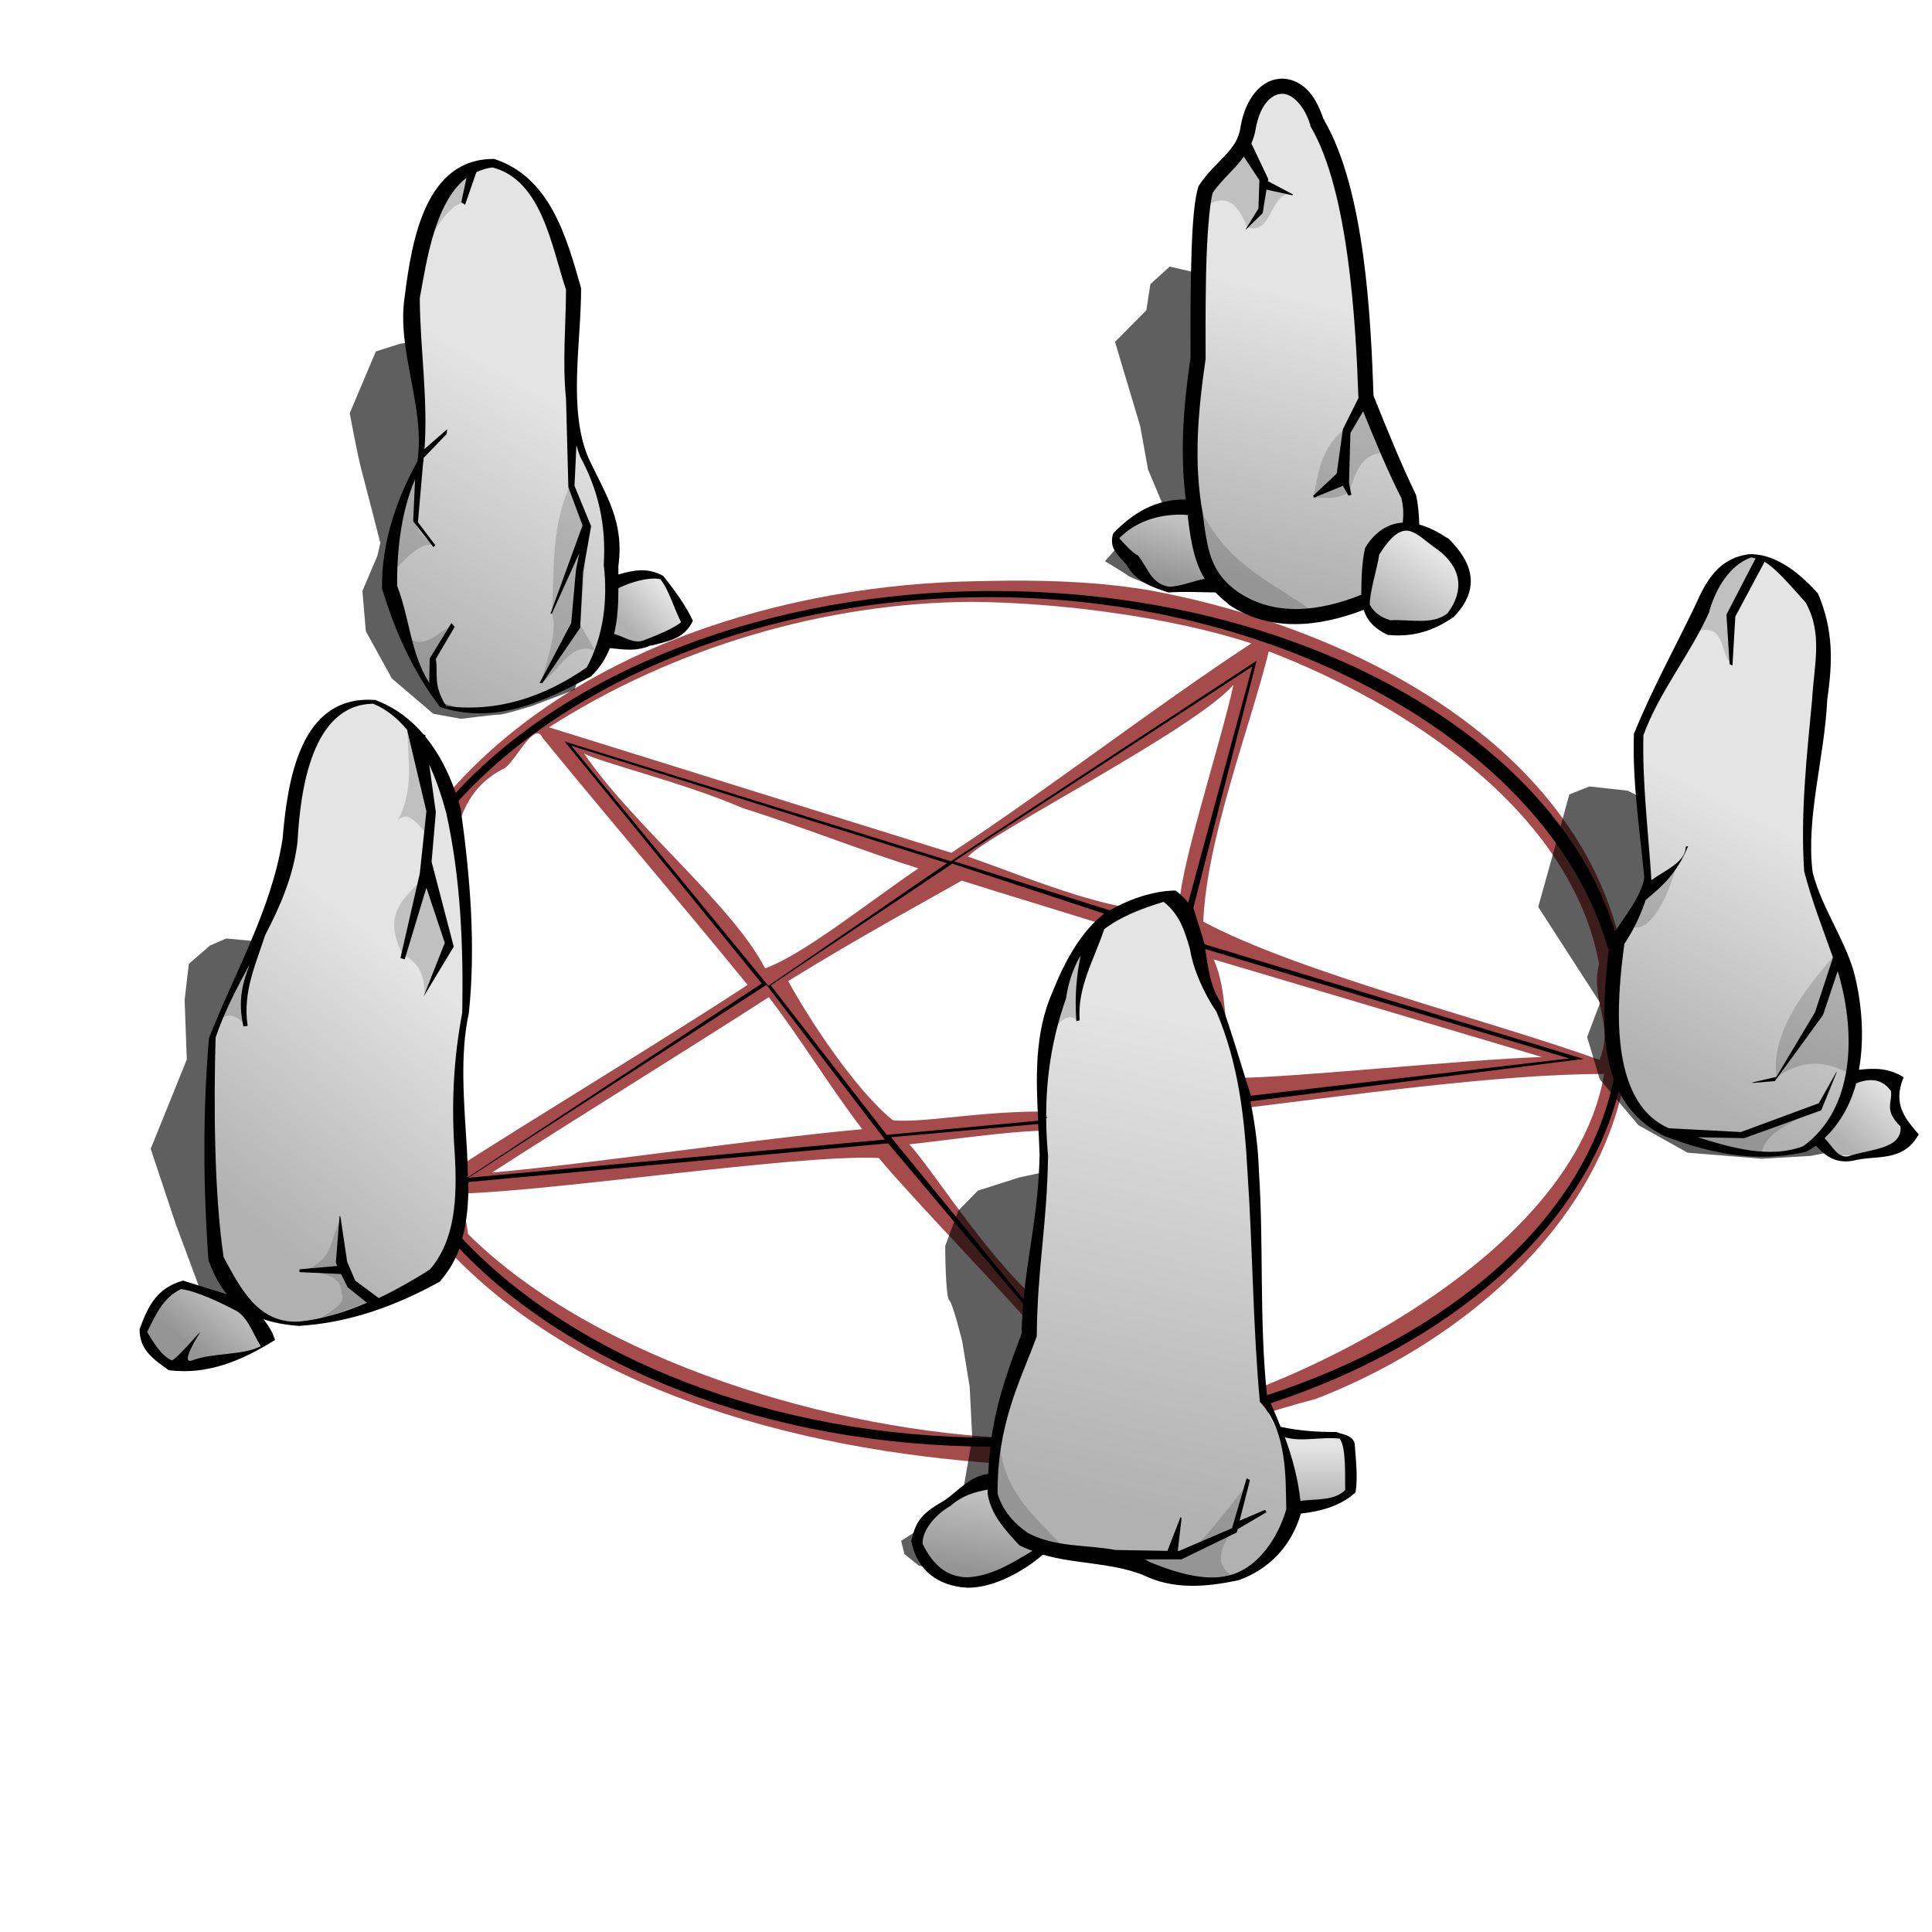 <?xml version="1.0" encoding="UTF-8" standalone="no"?>
<!-- Created with Inkscape (http://www.inkscape.org/) -->
<svg
    xmlns:inkscape="http://www.inkscape.org/namespaces/inkscape"
    xmlns:rdf="http://www.w3.org/1999/02/22-rdf-syntax-ns#"
    xmlns="http://www.w3.org/2000/svg"
    xmlns:sodipodi="http://sodipodi.sourceforge.net/DTD/sodipodi-0.dtd"
    xmlns:cc="http://creativecommons.org/ns#"
    xmlns:xlink="http://www.w3.org/1999/xlink"
    xmlns:dc="http://purl.org/dc/elements/1.1/"
    xmlns:svg="http://www.w3.org/2000/svg"
    xmlns:ns1="http://sozi.baierouge.fr"
    id="svg2"
    sodipodi:docname="magic_stones.svg"
    viewBox="0 0 128 128"
    sodipodi:version="0.32"
    version="1.0"
    inkscape:output_extension="org.inkscape.output.svg.inkscape"
    inkscape:version="0.45+devel"
  >
  <defs
      id="defs4"
    >
    <filter
        id="filter2972"
        inkscape:collect="always"
      >
      <feGaussianBlur
          id="feGaussianBlur2974"
          stdDeviation="1.386"
          inkscape:collect="always"
      />
    </filter
    >
    <linearGradient
        id="linearGradient2338"
      >
      <stop
          id="stop2340"
          style="stop-color:#b1b1b1"
          offset="0"
      />
      <stop
          id="stop2342"
          style="stop-color:#e4e4e4"
          offset="1"
      />
    </linearGradient
    >
    <linearGradient
        id="linearGradient3068"
        y2="67.805"
        xlink:href="#linearGradient2338"
        gradientUnits="userSpaceOnUse"
        x2="79.395"
        y1="99.542"
        x1="72.244"
        inkscape:collect="always"
    />
    <linearGradient
        id="linearGradient3072"
        y2="98.92"
        xlink:href="#linearGradient2338"
        gradientUnits="userSpaceOnUse"
        x2="64.258"
        y1="103.78"
        x1="63.463"
        inkscape:collect="always"
    />
    <linearGradient
        id="linearGradient3076"
        y2="95.827"
        xlink:href="#linearGradient2338"
        gradientUnits="userSpaceOnUse"
        x2="87.195"
        y1="99.804"
        x1="87.195"
        inkscape:collect="always"
    />
    <linearGradient
        id="linearGradient2342"
        y2="67.012"
        xlink:href="#linearGradient2338"
        gradientUnits="userSpaceOnUse"
        x2="31.024"
        y1="82.657"
        x1="18.385"
        inkscape:collect="always"
    />
    <linearGradient
        id="linearGradient2346"
        y2="86.413"
        xlink:href="#linearGradient2338"
        gradientUnits="userSpaceOnUse"
        x2="15.468"
        y1="89.418"
        x1="12.993"
        inkscape:collect="always"
    />
    <filter
        id="filter2946"
        inkscape:collect="always"
      >
      <feGaussianBlur
          id="feGaussianBlur2948"
          stdDeviation="0.585"
          inkscape:collect="always"
      />
    </filter
    >
    <filter
        id="filter2985"
        inkscape:collect="always"
      >
      <feGaussianBlur
          id="feGaussianBlur2987"
          stdDeviation="0.64"
          inkscape:collect="always"
      />
    </filter
    >
    <linearGradient
        id="linearGradient2991"
        y2="28.917"
        xlink:href="#linearGradient2338"
        gradientUnits="userSpaceOnUse"
        x2="40.659"
        y1="46.329"
        x1="30.406"
        inkscape:collect="always"
    />
    <linearGradient
        id="linearGradient2995"
        y2="39.346"
        xlink:href="#linearGradient2338"
        gradientUnits="userSpaceOnUse"
        x2="44.288"
        y1="41.733"
        x1="41.719"
        inkscape:collect="always"
    />
    <filter
        id="filter3055"
        inkscape:collect="always"
      >
      <feGaussianBlur
          id="feGaussianBlur3057"
          stdDeviation="0.511"
          inkscape:collect="always"
      />
    </filter
    >
    <linearGradient
        id="linearGradient3061"
        y2="34.594"
        xlink:href="#linearGradient2338"
        gradientUnits="userSpaceOnUse"
        x2="78.188"
        y1="38.281"
        x1="77.156"
        inkscape:collect="always"
    />
    <linearGradient
        id="linearGradient3065"
        y2="20.375"
        xlink:href="#linearGradient2338"
        gradientUnits="userSpaceOnUse"
        x2="88.812"
        y1="38.688"
        x1="84.125"
        inkscape:collect="always"
    />
    <linearGradient
        id="linearGradient3069"
        y2="36.719"
        xlink:href="#linearGradient2338"
        gradientUnits="userSpaceOnUse"
        x2="94.938"
        y1="41.031"
        x1="92.062"
        inkscape:collect="always"
    />
    <filter
        id="filter3102"
        inkscape:collect="always"
      >
      <feGaussianBlur
          id="feGaussianBlur3104"
          stdDeviation="0.515"
          inkscape:collect="always"
      />
    </filter
    >
    <linearGradient
        id="linearGradient3108"
        y2="56.538"
        xlink:href="#linearGradient2338"
        gradientUnits="userSpaceOnUse"
        x2="121.09"
        y1="72.89"
        x1="112.61"
        inkscape:collect="always"
    />
    <linearGradient
        id="linearGradient3112"
        y2="72.183"
        xlink:href="#linearGradient2338"
        gradientUnits="userSpaceOnUse"
        x2="125.42"
        y1="75.807"
        x1="122.15"
        inkscape:collect="always"
    />
    <filter
        id="filter3136"
        inkscape:collect="always"
      >
      <feGaussianBlur
          id="feGaussianBlur3138"
          stdDeviation="0.572"
          inkscape:collect="always"
      />
    </filter
    >
  </defs
  >
  <sodipodi:namedview
      id="base"
      bordercolor="#666666"
      inkscape:pageshadow="2"
      guidetolerance="10"
      pagecolor="#ffffff"
      gridtolerance="10000"
      inkscape:window-height="975"
      width="744.09px"
      inkscape:zoom="1"
      objecttolerance="10"
      showgrid="false"
      borderopacity="1.0"
      inkscape:current-layer="layer2"
      inkscape:cx="45.35349"
      inkscape:cy="99"
      inkscape:window-y="24"
      inkscape:window-x="426"
      inkscape:window-width="1248"
      inkscape:pageopacity="0.0"
      inkscape:document-units="px"
  />
  <g
      id="layer2"
      inkscape:label="colors"
      inkscape:groupmode="layer"
    >
    <path
        id="path2309"
        style="filter:url(#filter2972);fill-opacity:.706;fill:#800000"
        d="m66.844 38.469c-1.051 0.006-2.105 0.033-3.156 0.062-12.931 0.435-27.066 5.086-35.032 15.313-0.184 0.946-0.337 1.877-0.5 2.812l1.344 3c0.616-3.281 0.401-6.957 3.844-8.718 0.567-0.201 1.572-2.247 2.218-2.344 0.15-0.023 0.273 0.049 0.376 0.281 4.124 5.052 9.468 11.323 13.593 16.375-5.678 3.723-14.365 8.952-20 12.594-0.041-0.183-0.081-0.406-0.125-0.594l0.156 1.844c5.911 0.038 22.994-2.642 28.657-2.375 2.556 3.046 8.412 9.016 10.969 12.062-0.108 0.449-0.172 0.92-0.25 1.375l0.968-2.656c-0.106-0.176-0.191-0.329-0.312-0.562-4.026-3.296-7.377-8.894-9.344-11.126 2.141-0.203 8.402-1.177 10.438-0.843l0.031-1.281c-4.904-0.276-9.415 0.76-11.563 0.531-1.949-1.534-4.89-5.526-6.937-9.219 4.683-2.907 9.735-5.645 11.5-6.656 1.053 0.349 8.913 2.745 10.375 3.218l0.468-0.687 2.938-0.344 3.625 8.125 0.563 4.844c7.19-0.855 17.663-2.367 24.592-2.344-1.75 10.233-15.044 17.984-24.218 21.313l0.626 1.562c1.184-0.424 3.232-1.022 4.468-1.343 11.346-4.367 22.644-14.695 20.594-28.063-2.05-14.965-18.023-23.007-31.5-25.5-3.107-0.536-6.253-0.674-9.406-0.656zm-37.282 40.625l0.188 1.844-1.312-0.75c0.171 0.621 0.356 1.25 0.562 1.874 9.342 10.565 25.138 14.27 38.688 15 0.361 0.053 0.709 0.095 1.062 0.126l-1.25-2.188c-0.071 0.097-0.138 0.191-0.219 0.281-11.82-0.398-27.761-5.076-36.281-13.531-0.167-1.819-0.821-2.485-1.438-2.656zm34.844-39.219c5.716 0.047 13.084 0.985 18.5 2.75-6.51 4.271-13.364 9.604-19.875 13.875-8.364-2.594-18.291-5.719-26.656-8.312 8.225-5.274 18.309-8.274 28.031-8.313zm19.656 3.281c9.082 3.49 19.998 10.546 21.878 20.688-0.59 2.565 1.03 3.965 0.03 6.375-7.135-2.59-19.911-5.765-26.251-9.157 0.238-5.538 3.029-12.646 4.343-17.906zm-2.343 2.219c-0.805 3.776-3.893 13.175-3.531 14.844-3.673 0.723-9.778-1.989-14.063-3.469 1.428-1.536 14.968-8.381 17.594-11.375zm-43.031 4.531c0.7 0.507 6.684 1.961 10.5 3.625 3.709 1.158 7.947 2.842 11.656 4-3.232 2.193-7.659 5.74-10.156 6.625-2.145-4.2-8.854-9.577-12-14.25zm41.718 13.656c4.712 1.41 17.038 5.06 21.754 6.469-5.004 0.154-16.645 1.378-20.129 1.375-1.141-3.3-0.605-5.577-1.625-7.844zm-29.468 2.5c2.062 2.688 4.124 6.063 6.187 8.75-7.25 0.667-17.281 2.209-24.531 2.876 5.187-3.355 13.156-8.271 18.344-11.626z"
    />
    <path
        id="path2950"
        style="filter:url(#filter2985);fill-rule:evenodd;fill:#000000;fill-opacity:.627"
        d="m69.101 77.672l-1.568 0.335-2.75 0.878-1.29 1.318-0.871 2.343s0.012 3.36 0.263 3.591 0.867 2.747 0.867 2.747l0.491 2.987 0.171 3.4-0.699 4.011 0.502 1.588-0.587-0.53-2.398 0.77-1.528 0.97 0.213 0.88 0.948 0.76 2.091 0.51 1.314-0.13 2.382-0.81 1.421-0.7-2.019-0.59-1.485-0.83c0.399 0.15 1.717 0.62 2.377 1.01 0.764 0.44 2.867 0.31 2.867 0.31l3.909-0.06 4.326 0.45 3.564-0.24 1.984-1.06 0.731-2.172-1.758-2.207-1.644-1.231-0.381-1.207-2.507-6.623-2.302-4.135-1.781-1.973-1.109-0.963-1.041-1.36-2.703-2.037z"
    />
    <path
        id="path3066"
        sodipodi:nodetypes="ccccscccccccccccccccccccscc"
        style="fill-rule:evenodd;fill:url(#linearGradient3068)"
        d="m65.816 96.519l1.903-6.919 0.865-5.968 0.432-5.275s0.173-4.498 0-4.93 0.865-6.313 0.865-6.313l1.557-3.979 1.643-2.162 2.941-1.211 1.643-0.432 1.989 3.892 0.605 2.508 0.779 1.816 1.124 3.632 0.952 7.525 0.432 11.848v2.163l1.211 2.335 1.038 4.065-1.384 3.716-2.249 1.65c-1.182 0.23-2.364 0.56-3.546 0l-4.065-1.3-3.805-0.35s-2.076 0-2.681-0.86c-0.606-0.87-2.249-2.251-2.249-2.251v-3.2z"
    />
    <path
        id="path3070"
        style="fill-rule:evenodd;fill:url(#linearGradient3072)"
        d="m65.407 98.39l-2.563 1.061-1.768 1.499-0.088 1.59 0.707 1.42 1.856 1.15 1.326-0.09 2.563-1.15 1.591-1.06-1.767-1.24-1.238-1.677-0.619-1.503z"
    />
    <path
        id="path3074"
        style="fill-rule:evenodd;fill:url(#linearGradient3076)"
        d="m84.764 94.678l1.68 0.442 2.21-0.089 0.795 0.53-0.088 1.945 0.265 1.149-0.796 0.619-3.182 0.53-0.088-2.652-0.796-2.474z"
    />
    <path
        id="path2348"
        style="filter:url(#filter2946);fill-rule:evenodd;fill:#000000;fill-opacity:.627"
        d="m14.987 62.177l-1.077 0.469-1.399 1.211-0.279 2.391 0.144 3.947-1.317 3.261-1.076 2.656 1.656 4.976s1.438 3.848 1.51 4.062c0.071 0.214 2.242 1.324 2.242 1.324l-0.075-0.227 0.987 0.783 1.685 0.312 2.244 0.001 2.356-0.427 2.529-0.76 3.908-2.22-1.074-4.08-1.503-3.947-0.005-1.631-0.996-3.278-1.996-4.098-1.59-1.832-2.649-1.787-2.66-0.961-1.565-0.145zm-3.594 23.873l-1.189 0.415-0.72 1.067-0.048 0.712 1.73 1.116 1.254 0.062 1.851-0.136 2.473-0.643 1.027-0.428-1.244-0.983-1.217-0.428-3.918-0.754z"
    />
    <path
        id="path2340"
        style="fill-rule:evenodd;fill:url(#linearGradient2342)"
        d="m15.998 85.927s-1.767-1.944-1.767-2.298-0.177-6.717-0.177-6.717v-8.221l1.944-4.242 2.387-5.215 1.149-6.452 1.06-3.89 1.768-1.856 1.238-0.707 1.502 0.354 2.298 1.767 2.033 3.094 0.973 3.094 0.618 6.806-0.088 5.391-0.53 2.652 0.176 6.541-0.265 6.717-4.596 3.359-2.74 1.061-2.475 0.53-2.21-0.177-1.591-0.619-0.707-1.325v0.353z"
    />
    <path
        id="path2344"
        style="fill-rule:evenodd;fill:url(#linearGradient2346)"
        d="m15.822 86.457l-3.624-1.502-1.326 0.619-1.061 1.679-0.265 1.149 1.326 1.945 1.237 0.176 1.856-0.088 2.652-0.884 1.149-0.619-0.884-1.679-1.06-0.796z"
    />
    <path
        id="path2997"
        style="filter:url(#filter3055);fill-rule:evenodd;fill:#000000;fill-opacity:.627"
        d="m28.702 47.286l-2.735-2.331-1.73-3.134-0.226-2.669 0.99-2.323 0.198-0.853s-0.958-3.752-1.236-4.781c-0.279-1.029-0.792-3.816-0.792-3.816l1.728-4.094 1.591-0.508 0.95-0.135 1.914 0.763 3.609 2.744 1.236 4.295 0.57 3.576 1.142 1.867 2.127 2.4 1.002 3.509-0.691 2.986-0.275 0.915-2.817 1.072s-1.845 0.573-2.199 0.578c-0.353 0.004-2.52 0.278-2.52 0.278l-1.836-0.339z"
    />
    <path
        id="path2989"
        style="fill-rule:evenodd;fill:url(#linearGradient2991)"
        d="m29.345 46.594l-2.298-3.447-1.149-4.596 0.265-3.889 1.414-3.359 0.354-1.237s-0.265-5.48-0.354-6.983c-0.088-1.503-0.088-5.568-0.088-5.568l2.475-5.922 1.679-0.708 0.972-0.176 1.768 1.149 3.094 4.066 0.442 6.275-0.089 5.215 0.796 2.74 1.679 3.536 0.354 5.126-1.238 4.331-0.442 1.326-3.005 1.503s-1.944 0.795-2.298 0.795-2.563 0.354-2.563 0.354l-1.768-0.531z"
    />
    <path
        id="path2993"
        style="fill-rule:evenodd;fill:url(#linearGradient2995)"
        d="m40.659 42.44l1.237 0.53 2.829-0.883s0.972-0.354 0.883-0.796c-0.088-0.442-0.795-1.768-0.795-1.768s-0.619-1.326-0.972-1.326c-0.354 0-2.475 0.177-2.475 0.177l-0.884 0.619 0.177 3.447z"
    />
    <path
        id="path3071"
        style="filter:url(#filter3102);fill-rule:evenodd;fill:#000000;fill-opacity:.627"
        d="m77.492 17.664l-1.278 1.165-0.265 1.726-2.076 2.096 1.671 5.59 0.514 2.858 1.212 2.886s0.43 1.035 0.733 1.712l-0.15-0.247-3.933 0.924-0.717 0.806s1.354 0.813 1.531 0.959 2.053 0.841 2.053 0.841l1.832-0.135s1.4-0.295 1.733-0.325c0.005 0.003 0.026-0.006 0.031-0.003 0.06 0.037 0.112 0.089 0.163 0.107l2.12 0.678 2.899 0.223s2.341-0.291 3.135-0.349 1.667-0.598 1.667-0.598l-0.359-1.72 0.409-1.14 2.103-0.433-0.717-1.137-2.404-2.005-1.874-1.926-2.95-6.368-3.293-3.805-2.085-1.989-1.705-0.391z"
    />
    <path
        id="path3059"
        style="fill-rule:evenodd;fill:url(#linearGradient3061)"
        d="m80.5 38.625c-0.312 0-1.875 0.313-1.875 0.313h-1.875s-1.625-1.313-1.75-1.563-1.188-1.687-1.188-1.687l1-1.188 4.25-1 0.376 2.312 1.062 2.813z"
    />
    <path
        id="path3063"
        style="fill-rule:evenodd;fill:url(#linearGradient3065)"
        d="m80.625 38.812c-0.563-0.437-1.375-3.562-1.437-3.937-0.063-0.375-0.188-3.75-0.188-3.75l-0.188-4.687 0.5-4.563 0.313-9 2.813-3.062 0.874-2.688 1.688-1.688 1.562 0.812 1.376 3.375 1.937 6.375 0.687 10.375 1.188 3.25 1.688 3.437 0.312 1.876-2.25 0.437-0.812 1.75-0.25 2.75s-1.063 0.75-1.876 0.75c-0.812 0-3.25 0.187-3.25 0.187l-2.812-0.687-1.875-1.313z"
    />
    <path
        id="path3067"
        style="fill-rule:evenodd;fill:url(#linearGradient3069)"
        d="m92.812 34.812l-1.874 1.188-0.438 3.375 0.375 1.625s0.687 0.438 0.937 0.438 2.376 0.062 2.376 0.062l1.312-0.312 1.375-1.626-0.187-2.312-1.5-1.688-2.376-0.75z"
    />
    <path
        id="path3114"
        sodipodi:nodetypes="cccccccccccccccccccccccc"
        style="filter:url(#filter3136);fill-rule:evenodd;fill:#000000;fill-opacity:.627"
        d="m116.72 76.771c-0.93-0.085-4.91-0.4-4.91-0.4l-3.26-1.824-2.56-3.041-0.84-2.801 0.86-2.269-4.1-6.351 0.96-3.431 1.1-4.02 1.33-0.528 2.54 0.278 2.77 1.409 1.6 2.038 1.38 3.843 0.95 3.193 1.23 2.015 2.35 1.967 3.29 2.741 1.6 3.247-0.16 1.397-0.44 1.194-0.81 0.825-1.61 0.325-3.27 0.193z"
    />
    <path
        id="path3106"
        sodipodi:nodetypes="cccccccccccccccccccccccc"
        style="fill-rule:evenodd;fill:url(#linearGradient3108)"
        d="m114.55 76.293c-0.88-0.265-4.68-1.326-4.68-1.326l-2.3-3.27-0.97-5.039 0.62-4.419 2.03-3.359-0.8-10.341 2.74-5.127 3.18-6.01 1.6-0.619 2.38 0.796 2.03 2.563 0.54 3.359-0.62 6.099-0.71 5.038 0.18 3.27 1.32 3.359 1.86 4.684-0.09 5.215-0.88 2.122-1.06 1.767-1.24 1.149-1.77 0.266-3.36-0.177z"
    />
    <path
        id="path3110"
        style="fill-rule:evenodd;fill:url(#linearGradient3112)"
        d="m122.77 71.166l1.86 0.089h0.88l0.18 2.651 0.97 1.68-1.86 0.707-1.59 0.265h-1.41l-1.24-1.149 0.97-0.972 1.24-3.271z"
    />
    <path
        id="path3140"
        style="fill-rule:evenodd;fill:#000000;fill-opacity:.157"
        d="m65.407 98.39l-2.563 1.061-1.768 1.499-0.088 1.59 0.707 1.42 1.856 1.15 1.326-0.09 2.563-1.15 1.591-1.06-1.767-1.24-1.238-1.677-0.619-1.503z"
    />
    <path
        id="path3142"
        style="fill-rule:evenodd;fill:#000000;fill-opacity:.157"
        d="m15.822 86.457l-3.624-1.502-1.326 0.619-1.061 1.679-0.265 1.149 1.326 1.945 1.237 0.176 1.856-0.088 2.652-0.884 1.149-0.619-0.884-1.679-1.06-0.796z"
    />
    <path
        id="path3144"
        style="fill-rule:evenodd;fill:#000000;fill-opacity:.157"
        d="m80.5 38.625c-0.312 0-1.875 0.313-1.875 0.313h-1.875s-1.625-1.313-1.75-1.563-1.188-1.687-1.188-1.687l1-1.188 4.25-1 0.376 2.312 1.062 2.813z"
    />
    <path
        id="path3146"
        sodipodi:nodetypes="cccccc"
        style="fill-rule:evenodd;fill:#000000;fill-opacity:.157"
        d="m16.25 67.875c-0.524-0.502-1.062-0.897-1.75-0.25l2-4.125 0.25 0.188-0.625 2.124 0.125 2.063z"
    />
    <path
        id="path3148"
        sodipodi:nodetypes="ccccc"
        style="fill-rule:evenodd;fill:#000000;fill-opacity:.157"
        d="m28.125 65.812l1.563-3-1.438-4.937c-1.074 1.466-3.128 2.356-1.562 5.375 1.158 0.563 1.437 1.503 1.437 2.562z"
    />
    <path
        id="path3150"
        sodipodi:nodetypes="ccccc"
        style="fill-rule:evenodd;fill:#000000;fill-opacity:.157"
        d="m27 48.438c0.007 1.927 0.45 3.792-0.625 5.874 0.817-0.681 1.396 0.538 2.063 1.063 0.359-2.146 0.07-1.917-0.313-4.063l-1.125-2.874z"
    />
    <path
        id="path3152"
        sodipodi:nodetypes="ccccccc"
        style="fill-rule:evenodd;fill:#000000;fill-opacity:.157"
        d="m22.562 80.875l0.126 3.125 2.124 2.125-3.687 1.313c0.687-0.557 1.883-1.041 1.5-1.75 0.034-1.229-1.301-1.284-2.375-1.563 2.022-0.771 1.549-2.165 2.312-3.25z"
    />
    <path
        id="path3154"
        sodipodi:nodetypes="ccccc"
        style="fill-rule:evenodd;fill:#000000;fill-opacity:.157"
        d="m71.375 67.625l0.75-5.437-0.813 0.874-2 5.563c0.679-0.408 1.237-1.774 2.063-1z"
    />
    <path
        id="path3156"
        sodipodi:nodetypes="cccscccc"
        style="fill-rule:evenodd;fill:#000000;fill-opacity:.157"
        d="m75.188 103.06l2.437-0.18 1.563-0.44c0.918-0.69 3.924-4.836 3.374-3.94-0.34 0.556-0.937 2.88-0.937 2.88-0.652 1.09-1.335 2.19 0.125 3.12l-4.125 0.19-2.437-1.63z"
    />
    <path
        id="path3158"
        sodipodi:nodetypes="cccccc"
        style="fill-rule:evenodd;fill:#000000;fill-opacity:.157"
        d="m66.25 94.125l-0.375 3.563 0.063 1.937 1.374 1.685 3.376 1.44c-2.127-2.35-4.844-4.218-4.438-8.625z"
    />
    <path
        id="path3160"
        sodipodi:nodetypes="cccccc"
        style="fill-rule:evenodd;fill:#000000;fill-opacity:.157"
        d="m120 73.5l-4.44 1.812h-3.62l1.87 0.876 2.88 0.312c0.26-1.67 2.21-2 3.31-3z"
    />
    <path
        id="path3164"
        sodipodi:nodetypes="cccccc"
        style="fill-rule:evenodd;fill:#000000;fill-opacity:.157"
        d="m122 63.875l0.88 3.75-0.26 3.563c-1.44-0.807-2.99-1.156-4.93 0.187-0.35-2.811 1.59-5.479 3.87-8.125l0.44 0.625z"
    />
    <path
        id="path3166"
        sodipodi:nodetypes="cccc"
        style="fill-rule:evenodd;fill:#000000;fill-opacity:.157"
        d="m107.88 61.312l1.12-2.187 2-1.5s-1.31 4.687-3.12 3.687z"
    />
    <path
        id="path3170"
        sodipodi:nodetypes="cccccccc"
        style="fill-rule:evenodd;fill:#000000;fill-opacity:.157"
        d="m116.44 37.438l-1.63 3-0.19 3.437c-0.72-0.769-0.3-2.795-2.5-1.937l1.88-3.75 1.25-1 0.94-0.313 0.25 0.563z"
    />
    <path
        id="path3172"
        sodipodi:nodetypes="cccccc"
        style="fill-rule:evenodd;fill:#000000;fill-opacity:.157"
        d="m91.75 30c-1.561-0.004-1.949 1.332-2.375 2.625-1.098 0.584-1.586 0.255-2.375 0.375 0.359-1.538 0.38-3.119 2-4.5l1.562-2 1.188 3.5z"
    />
    <path
        id="path3174"
        sodipodi:nodetypes="cccccc"
        style="fill-rule:evenodd;fill:#000000;fill-opacity:.157"
        d="m82.625 15.062c-0.565-1.411-1.283-2.471-3-1.25l2.813-3.999 1.312 2.188 1.75 0.812c-1.442 0.115-1.184 2.765-2.875 2.25z"
    />
    <path
        id="path3176"
        sodipodi:nodetypes="ccccc"
        style="fill-rule:evenodd;fill:#000000;fill-opacity:.157"
        d="m78.875 32.188c0 0.25 1.75 5.874 1.75 5.874l2.313 2.438 4.562 0.438c-3.019-2.506-6.659-3.235-8.625-8.75z"
    />
    <path
        id="path3178"
        sodipodi:nodetypes="ccccccc"
        style="fill-rule:evenodd;fill:#000000;fill-opacity:.157"
        d="m37.75 32.188c-1.265 2.812-1.002 5.624-1.188 8.437 0.435 1.276-0.377 3.051-0.687 4.625 1.168-0.772 1.949-2.835 3.563-2.125l-1-1.75 0.5-6.437-1.188-2.75z"
    />
    <path
        id="path3180"
        sodipodi:nodetypes="cccccc"
        style="fill-rule:evenodd;fill:#000000;fill-opacity:.157"
        d="m28.812 45.688l-1.124-1.5-0.438-1.813c1.063 0.567 1.837-0.603 2.75-0.937l-1.312 2.25 0.124 2z"
    />
    <path
        id="path3182"
        sodipodi:nodetypes="cscccc"
        style="fill-rule:evenodd;fill:#000000;fill-opacity:.157"
        d="m28.812 36.125s-1.25-0.75-1.25-1.625 0.25-3.375 0.25-3.375l-1.5 2.875-0.562 4.188c1.132-1.192 2.092-2.324 3.062-2.063z"
    />
    <path
        id="path3184"
        sodipodi:nodetypes="ccccc"
        style="fill-rule:evenodd;fill:#000000;fill-opacity:.157"
        d="m30.625 13.438l0.687-2.126-1.937 1.376-1.875 4.562c1.033-1.33 1.944-3.517 3.125-3.812z"
    />
  </g
  >
  <g
      id="layer1"
      inkscape:label="outline"
      inkscape:groupmode="layer"
    >
    <path
        id="path2310"
        style="fill:#000000"
        d="m84.75 5.219c-1.245 0.121-2.241 1.327-2.562 3.187v0.031c-0.127 0.815-0.515 1.314-1.032 1.875-0.517 0.561-1.165 1.132-1.718 1.969l-0.032 0.063-0.031 0.094c-0.331 1.131-0.419 3.352-0.469 5.656-0.049 2.277-0.031 4.521-0.031 5.531v0.063c-0.447 3.097-0.722 6.242-0.313 9.406-1.994-0.028-3.499 0.881-4.812 2.25-0.297 0.997 0.309 1.396 0.875 2.062 0.61 1.104 1.613 1.464 2.781 1.844 1.04-0.064 2.084-0.014 3.125 0 0.247 0.258 0.52 0.51 0.844 0.75v0.031c2.775 1.903 6.074 1.488 8.969 0.375 0.286 0.814 0.772 1.255 1.594 1.656 1.646 0.175 3.049-0.263 4.374-1.187 1.794-1.847 1.289-3.58-0.343-5.187l-0.031-0.032h-0.032c-0.578-0.382-1.209-0.719-1.875-0.906-0.01-0.607-0.082-1.396-0.219-1.969-1.033-2.132-1.924-4.356-2.812-6.562-0.177-5.023-0.55-13.54-3.25-18.219-0.011-0.037-0.019-0.058-0.031-0.094h-0.031c-0.288-0.872-0.662-1.575-1.157-2.031-0.518-0.478-1.158-0.717-1.781-0.656zm0.094 1c0.317-0.031 0.649 0.083 1 0.406 0.35 0.323 0.719 0.848 0.968 1.656v0.063l0.032 0.062c2.496 4.244 2.98 12.949 3.156 17.969l-1.031 2.063-0.407 2.937-1.562 1.469 0.062 0.125 1.907-0.781 0.375 0.656 0.187-0.063-0.156-0.781 0.094-3.312 0.843-1.438c0.781 1.923 1.578 3.871 2.532 5.75 0.156 0.656 0.141 1.082 0.094 1.625-0.928 0.051-1.842 0.57-2.5 1.687-0.221 1.013-0.241 2.058-0.25 3.094-2.762 1.105-5.74 1.481-8.219-0.218-0.921-0.681-1.381-1.34-1.688-2.157-0.306-0.816-0.448-1.793-0.593-2.969v-0.031c-0.627-3.397-0.314-6.797 0.187-10.25v-0.031-0.062c0-1.007-0.018-3.28 0.031-5.563 0.049-2.257 0.209-4.523 0.438-5.344 0.456-0.663 1.012-1.184 1.562-1.781 0.176-0.191 0.34-0.403 0.5-0.625l1.032 1.563-0.063 1.874-0.844 1.376v0.031l1.125-1.094 0.25-1.563 1.719 0.376 0.031-0.063-1.656-0.875 0.031-0.125-1.125-2.375c0.122-0.286 0.228-0.594 0.282-0.938 0.276-1.598 1.022-2.282 1.656-2.344zm-52.094 4.312c-4.551-0.048-5.462 5.335-5.938 9.125-0.551 3.587 1.382 7.321 0.844 10.906-1.43 2.581-2.383 5.486-2.344 8.344v0.094c0.871 2.853 2.035 5.473 3.844 7.844 3.624 1.17 6.82-0.321 10-2.032h0.032v-0.031c0.578-0.556 0.949-1.175 1.218-1.843 0.786 0.071 1.734 0.269 2.719-0.188v0.031c1.056-0.294 2.203-0.407 2.781-1.656-0.513-1.086-1.227-2.033-1.968-2.969-1.024-0.569-1.942-0.392-2.969-0.094-0.003-0.167 0.002-0.333 0-0.5v-0.031c0.001-0.011-0.002-0.02 0-0.031 0.397-2.94-0.79-4.637-1.969-7.125-1.386-3.217-0.5-7.582-0.5-11.281-0.992-3.497-2.073-7.341-5.75-8.563zm-0.125 0.563c3.289 0.839 3.922 5.282 4.875 8.094-0.006 2.32-0.247 4.793 0 7.218l0.156 5.875 0.938 2.531-2.125 5.844h0.093l1.813-4-0.219 1.125-0.312 3.5-2.094 3.969h0.188l2.5-3.656 0.187-3.688 0.531-3v-0.031-0.031l-1.094-2.656 0.126-2.688c0.086 0.249 0.144 0.505 0.25 0.75 1.234 2.282 1.724 4.587 1.562 7.156 0.276 2.367-0.016 4.731-1.125 6.813-2.821 1.946-5.868 2.991-9.313 2.562-0.904-1.447-0.523-2.122-0.687-3.125l1.25-2.125-0.219-0.25-1.437 2.344-0.031 1.625c-1.268-2.053-1.256-4.142-2.126-6.438-0.023-2.367 0.269-4.913 1.188-7.062l-0.125 2.781 1.344 1.719 0.125-0.125-1.156-1.531 0.343-3.906c0.008-0.063 0.025-0.125 0.031-0.188v-0.156l1.532-1.594 0.031-0.312-1.5 1.312c0.237-3.278-0.283-6.609-0.313-9.906v-0.063-0.031c0.443-2.425 1.001-6.366 3.094-7.969l-0.344 1.625 0.25 0.156 0.75-2.156c0.327-0.153 0.671-0.269 1.063-0.312zm45.656 23c0.145 0 0.291 0.023 0.438 0.031 0.003 0.021-0.004 0.042 0 0.063h-0.031c0.145 1.176 0.291 2.216 0.656 3.187 0.125 0.333 0.277 0.658 0.468 0.969-0.779 0.161-1.598 0.504-2.343 0.531-1.177-0.194-1.333-1.095-2.063-2.063-0.375-0.18-0.99-0.848-1.25-1.156 1.094-1.1 2.536-1.568 4.125-1.562zm14.907 1.062c0.647 0.011 1.354 0.803 2.093 1.282 1.549 1.183 1.749 2.694 0.625 4.187-0.979 0.814-2.559 0.387-3.781 0.469-0.623-0.175-1.105-0.524-1.375-1.032-0.011-0.858 0.511-2.465 0.625-3.312 0.554-0.892 1.168-1.605 1.813-1.594zm22.652 1.563c-1.96 0.283-2.79 1.709-3.53 3.406-1.36 2.83-2.88 5.581-4.06 8.5-0.11 3.184 0.39 6.361 0.69 9.531-0.22 1.231-1.22 2.458-1.94 3.563-3.95-12.884-20.926-22.563-41.188-22.563-15.05 0-28.213 5.344-35.624 13.375-0.467-1.369-1.121-2.642-2-3.719v-0.093l-0.126-0.063c-0.82-0.958-1.832-1.752-3.124-2.25l-0.063-0.031h-0.063c-4.957-0.34-5.762 5.366-6.093 9.219-0.737 4.679-3.168 8.822-4.875 13.187-0.415 4.915-0.382 9.836-0.032 14.75l0.032 0.063 0.031 0.062c0.32 0.856 0.705 1.535 1.156 2.094l-2.906-0.906c-1.723 0.487-2.309 1.655-2.875 3.218-0.017 1.37 0.924 2 1.938 2.719 2.617 0.327 4.857-0.659 7.031-2-0.138-0.503-0.437-0.952-0.75-1.375 0.694 0.232 1.454 0.378 2.343 0.438 3.339-0.204 6.381-1.315 9.282-2.906l0.062-0.032 0.032-0.062c0.565-0.643 0.968-1.363 1.25-2.125 7.428 7.847 20.395 13.081 35.187 13.125-0.07 0.576-0.124 1.179-0.156 1.812-1.166 0.121-2.002 1.119-2.844 1.719-1.396 0.805-1.935 1.255-2.25 2.715 0.38 2 1.828 3 3.719 3.1 1.811 0.02 3.811-1.16 5-2.19 2.15 0.63 4.482 0.51 6.625 1.34 2.019 1 4.191 0.81 6.343 0.35 1.897-0.67 3.46-2.14 4.126-4.41 1.36-0.16 2.629-0.505 3.624-1.405 0.161-1.044 0.009-2.184-0.062-3.25-0.155-0.545-0.754-0.573-1.219-0.75-1.277-0.002-2.451-0.076-3.687-0.344-0.209-0.523-0.427-1.049-0.656-1.562 11.949-3.934 20.742-11.566 23.062-20.688 0.61 1.242 1.58 2.286 3.06 3 3.12 1.183 6.08 1.768 9.35 1.031 0.22-0.133 0.45-0.253 0.65-0.406 0.74 0.794 1.37 1.166 2.44 1 1.51-0.415 3.31 0.157 4.37-1.75-0.85-1.001-1.76-1.97-1-3.781-0.98-0.634-1.96-0.614-2.96-0.5 0.39-2.165 0.18-4.53-0.35-6.531-0.68-2.28-2.13-4.234-2.72-6.563-0.45-3.632 0.8-7.637 0.97-11.437 0.37-2.547 0.4-4.585-0.59-6.969l-0.03-0.063-0.03-0.031c-1.49-1.657-3.05-2.632-4.57-2.562zm0.16 0.219c0.1-0.005 0.21 0.039 0.31 0.062l-1.93 3.719 0.21 3.281 0.19 0.094 0.19-3.25 1.94-3.625c0.82 0.5 1.72 1.591 2.71 2.687 1.17 2.057 0.56 4.18 0.44 6.406-0.36 3.814-0.78 7.576-0.53 11.407 0.5 1.948 1.24 3.822 1.91 5.719l-1.19 3.624-2.56 4.282-1.6 0.375 0.03 0.031 1.47-0.125 3.19-4.375v-0.031l0.03-0.063 0.94-2.812c0.03 0.093 0.06 0.187 0.09 0.281 1.11 3.947 1.02 8.832-2.37 11.313-2.21 0.833-4.7 0.123-7-0.594l3.09 0.062 5.1-1.844 1.03-2.531h-0.03l-1.16 2.063-5.16 1.906-4.78-0.25c-4.05-1.789-3.45-8.498-2.94-12.219 0.62-0.925 1.07-1.894 1.41-2.906 1.09-0.909 2.06-1.739 2.81-3.563l-0.15 0.032c-0.02 1.033-1.36 1.547-2.28 2.218-0.2-3.134-0.61-6.455-0.53-9.593 1.06-2.92 3.07-5.288 4.37-8.188v-0.031-0.031c0.46-1.542 1.36-3.027 2.75-3.531zm-72.938 1.406c0.264-0.024 0.499-0.015 0.688 0.031 0.542 0.631 0.984 2.139 1.375 2.844-0.43 0.386-1.665 0.901-2.437 1.187-0.659 0.3-1.311-0.222-2-0.406 0.229-0.967 0.284-1.997 0.281-3.031 0.565-0.288 1.404-0.562 2.093-0.625zm22.5 1.218c19.999 0.001 37.328 10.333 40.968 23.282h0.06c-0.32 2.913-0.6 6.107 0.32 8.656-1.89 9.252-10.852 16.994-22.972 20.938-0.004-0.009 0.003-0.023 0-0.032-0.515-4.926-0.207-9.874-0.532-14.812-0.047-1.57-0.254-3.109-0.562-4.625l22.066-2.813-25.098-7.594c-0.053-0.223-0.674-2.188-0.75-2.406l4.188-16.375-20.25 13.281-25.594-7.937 13.063 16.031-19.469 12.844c-0.014-0.594-0.027-1.183-0.062-1.781-0.189-3.151-0.487-6.329 0.124-9.094 0.465-4.491 0.09-9.008-0.531-13.469v-0.031c-0.051-0.188-0.099-0.376-0.156-0.563 7.314-8.032 20.433-13.5 35.187-13.5zm17.407 4.594l-4.25 15.656c-0.233-0.296-0.492-0.575-0.844-0.812-1.598 0.017-3.273 0.683-4.344 1.312l-10.312-3.25 19.75-12.906zm-58.25 2.469c0.897 0.357 1.625 0.985 2.25 1.719l1.281 5.406-0.438 4.125-1.281 5.594 0.281 0.093 1.438-4.75 1.219 3.657-1.407 3.562 2-3.312-1.468-5.625 0.281-3.282-0.437-3.156c0.472 1.025 0.832 2.121 1.124 3.188 0.965 4.356 1.142 8.807 1.063 13.25-0.591 3.134-0.728 6.131-0.5 9.281 0.183 3.059 0.03 5.787-1.656 7.75-1.088 0.672-2.214 1.329-3.375 1.875l-1.563-1.156-0.531-1.25-0.438-2.938-0.062-0.125-0.25 3.125 0.094 0.219-2.5 0.219v0.187l2.75 0.125 0.437 0.875 1.281 1.031c-1.474 0.629-2.982 1.101-4.531 1.25-2.656 0.119-3.824-2.144-4.969-4.281-0.632-4.338-0.648-10.049-0.531-14.531 0.578-1.707 1.403-3.287 2.25-4.844-0.43 1.186-0.801 2.313-0.406 4.094l0.281-0.031c-0.339-2.268 0.556-4.122 1.156-6 1.002-1.934 1.886-3.921 2.157-6.25v-0.031-0.032c0.183-3.291 0.938-8.977 5-9.031zm13.125 2.781l24.906 7.782-11.844 8.124-13.062-15.906zm25.25 7.813l10.062 3.312c-1.527 1.202-2.563 3.033-3.437 5.219-1.183 2.696-1.084 5.657-0.938 8.5l-10.031 0.938-7.688-9.907 12.032-8.062zm14 2.531c1.049 0.813 1.408 1.936 1.75 3.156 0.197 1.275 0.913 2.905 1.75 4.125 1.458 3.431 1.862 6.973 2.062 10.719 0.338 4.963 0.354 10.167 0.813 15.125 1.84 1.93 1.703 5.149 1.75 7.125-0.583 1.97-1.844 3.71-3.469 4.28-1.646 0.58-3.675-0.02-5.562-0.78-0.116-0.07-0.226-0.13-0.344-0.19h2.437l3.657-1.78 0.062-0.22 1.906-1.12-0.094-0.16-1.687 0.72 0.687-2.688-0.218-0.124-0.969 3.312-3.5 1.5h-0.094l0.25-2.16-0.062-0.09-0.875 2.25-3.438-0.06c-1.939-0.36-3.986-0.16-5.812-1.13-0.672-0.48-1.594-1.25-2-2.591-0.044-4.616 1.505-7.477 2.562-10.344l0.032-0.094v-0.062c0.054-4.666 0.67-7.139 0.75-11.907-0.078-0.835-0.121-1.651-0.126-2.468l0.094-0.094h-0.094c-0.005-2.67 0.398-5.266 1.313-7.844 0.168-1.138 0.504-2.069 0.969-2.844-0.263 1.281-0.406 2.677-0.282 4.344l0.219-0.062c-0.173-2.18 0.974-4.052 1.625-6.032 1.056-0.804 2.393-1.35 3.938-1.812zm2.75 3.125l24.126 7.25-21.095 2.469c-0.518-1.608-1.268-4.214-1.969-6.125-0.721-1.084-0.863-2.342-1.062-3.594zm-29.063 2.375l7.844 10.25-27.594 2.531 19.75-12.781zm73.129 6.312c0.58-0.021 1.04 0.251 1.37 0.719 0.11 0.756-0.49 1.265 0.63 2.344 0.16 1.53-2.13 1.517-3.41 1.969-0.75 0.184-1.09-0.666-1.62-1.188 1.03-0.977 1.71-2.22 2.09-3.594v-0.031c0.33-0.151 0.66-0.209 0.94-0.219zm-55.129 2.907c0.035 0.663 0.074 1.331 0.094 2-0.062 3.748-0.762 6.393-1.063 9.625l-8.781-10.75 9.75-0.875zm-9.937 1.281l8.937 10.625c-0.047 0.622-0.084 1.265-0.093 1.969-0.742 2.006-1.589 4.138-2 6.906-14.575-0.03-27.659-5.331-35.063-13.188 0.323-1.173 0.421-2.448 0.406-3.75l27.813-2.562zm-46.844 9.656c0.982 0.117 2.605 0.891 3.469 1.344 0.935 0.391 1.27 1.61 1.812 2.438-1.24 0.636-3.114 0.409-4.531 0.937-0.887 0.33 0.403-1.68 0.5-1.844 0.15-0.254-1.59 1.837-1.875 1.844-0.705-0.299-1.282-1.309-1.625-1.875 0.575-1.182 1.09-2.309 2.25-2.844zm73.125 9.813c1.075 0.333 2.422-0.046 3.625 0.093 0.455 0.542 0.349 2.641 0.375 3.407-0.714 0.726-1.95 0.579-2.969 0.719-0.153-1.445-0.528-2.855-1.031-4.219zm-19.687 3.469c-0.001 0.106-0.002 0.204 0 0.312 0.246 1.41 1.167 2.36 2.093 3.38 0.285 0.15 0.581 0.25 0.875 0.37-1.362 0.81-2.7 1.66-4.281 1.75-1.515 0-2.397-0.98-3-2.22-0.043-0.74 0.644-1.82 1.875-2.53 0.733-0.651 1.538-0.893 2.438-1.062z"
    />
  </g
  >
</svg
>
